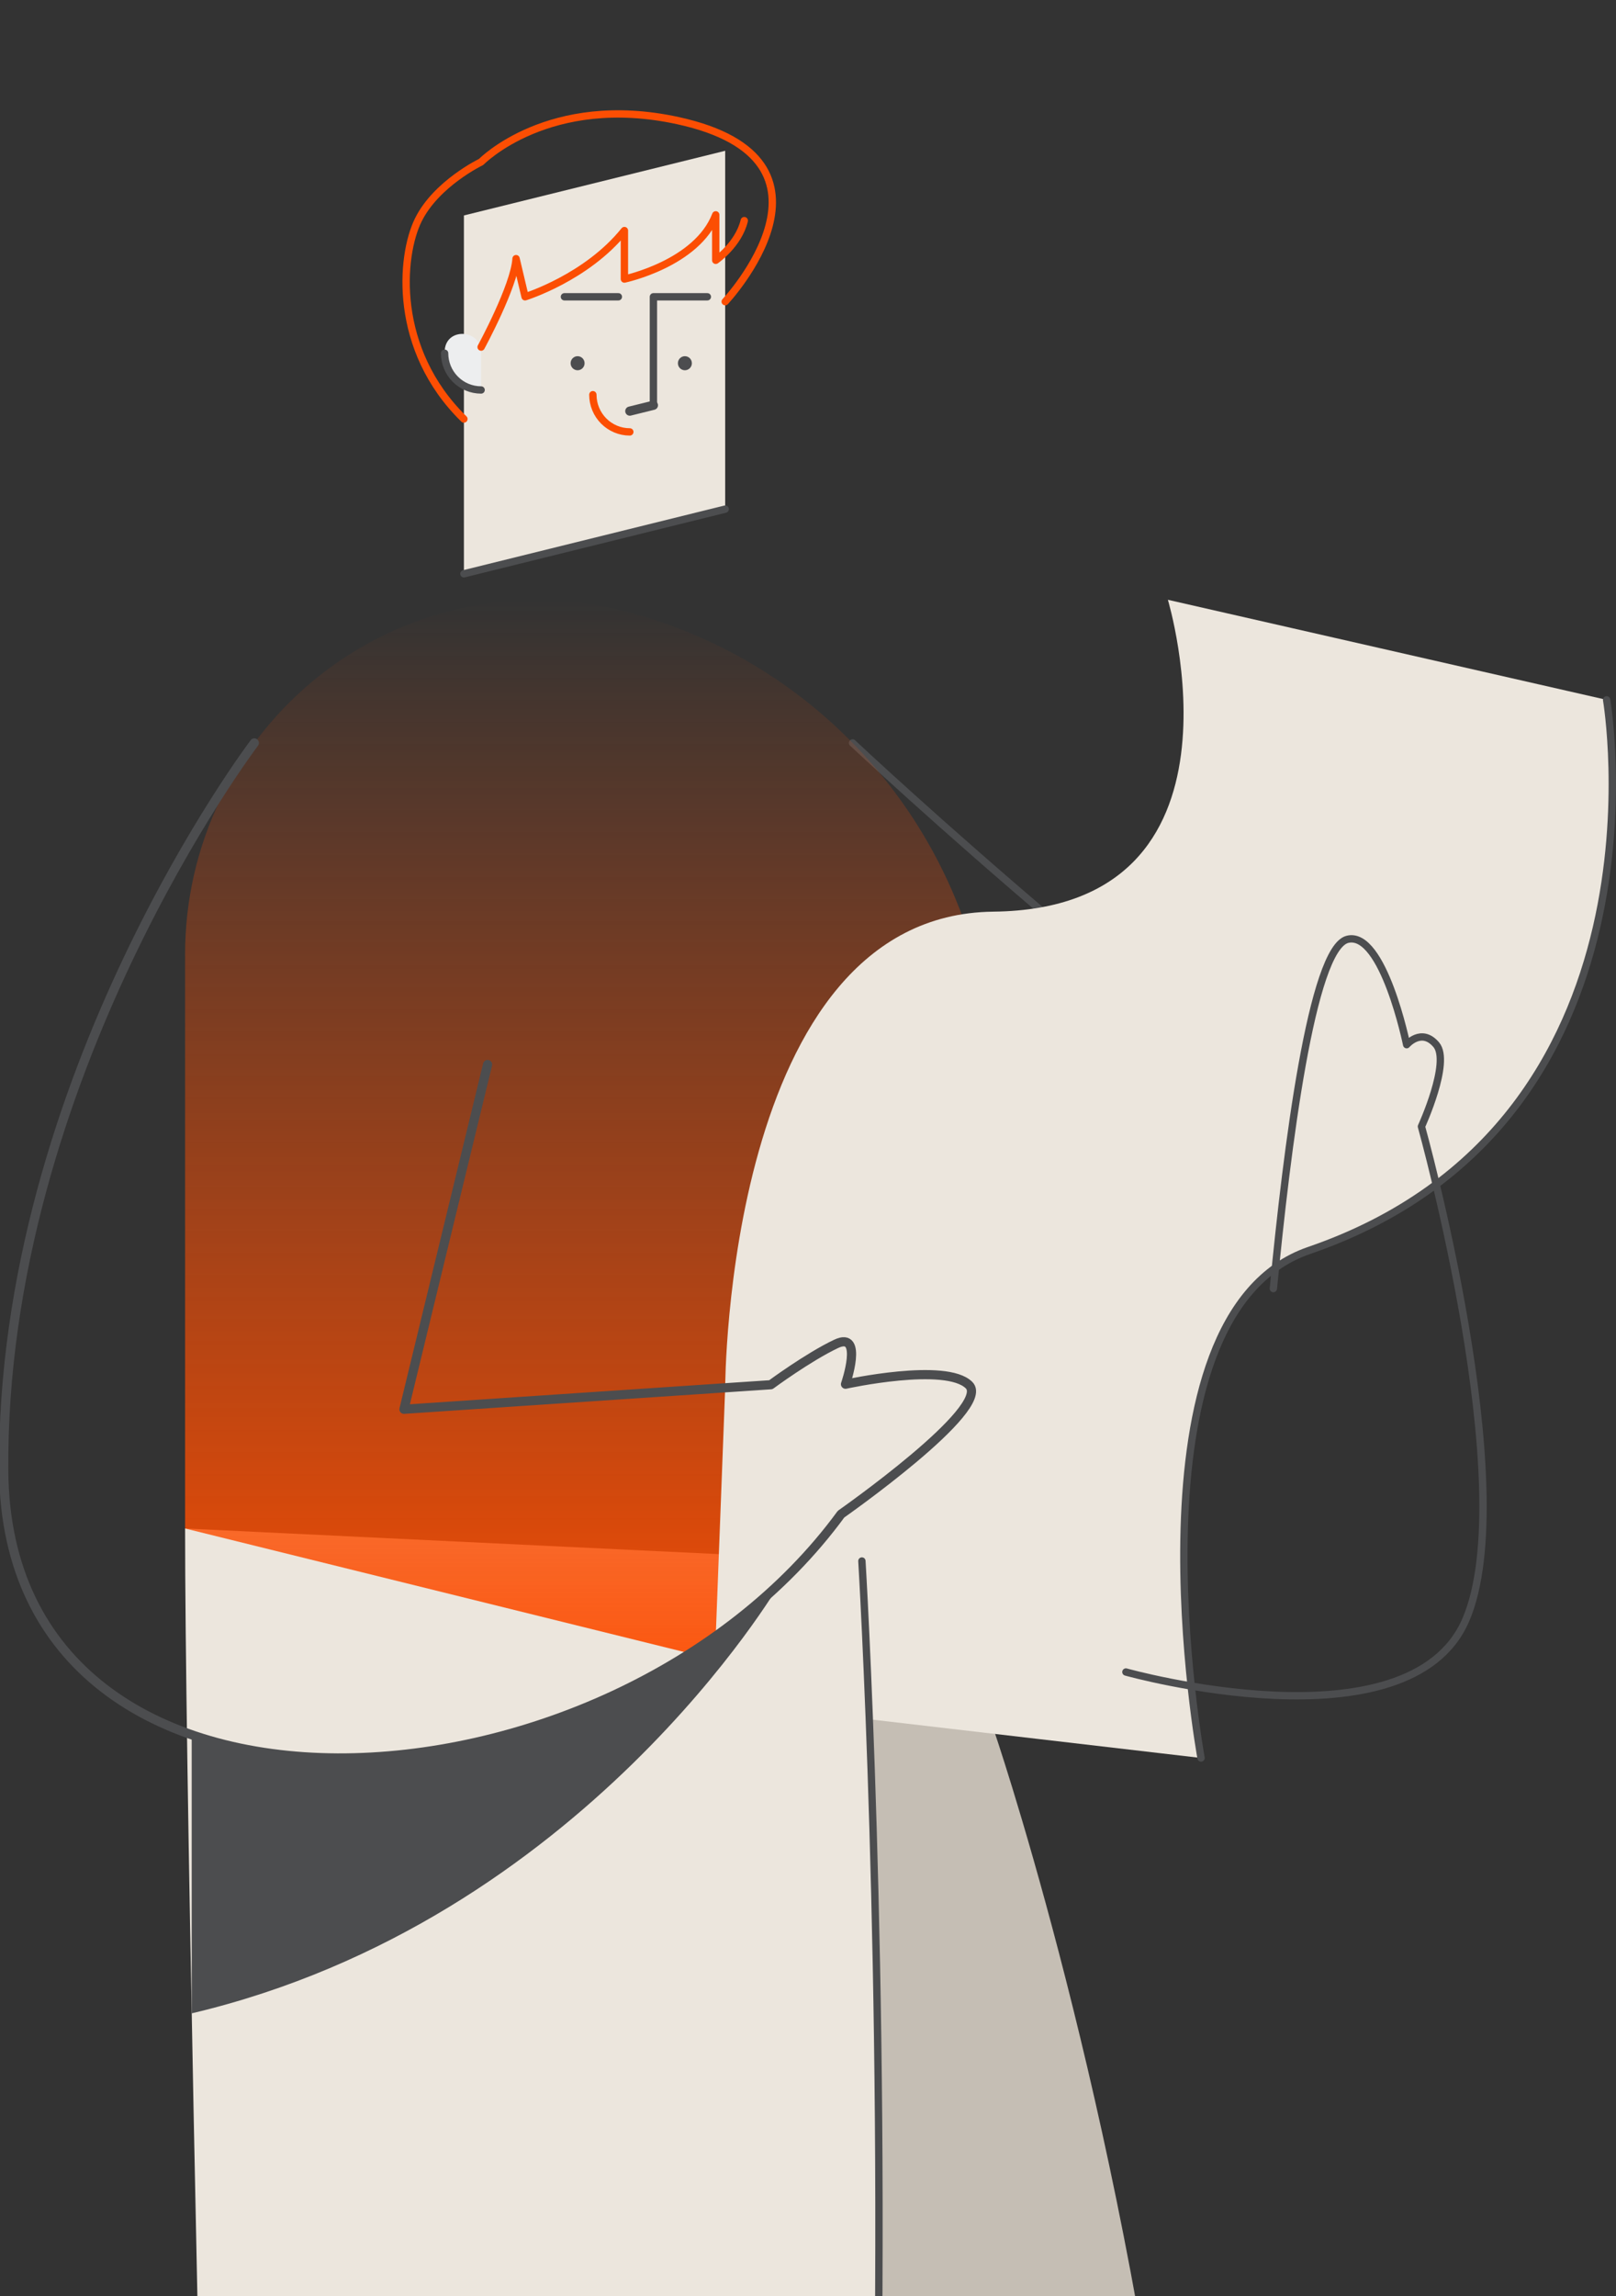 <svg width="264" height="375" viewBox="0 0 264 375" fill="none" xmlns="http://www.w3.org/2000/svg">
<rect x="0" y="0" width="264" height="375" fill="#333333" stroke="none"/>
<g clip-path="url(#clip0_538_1888)">
<path d="M139.281 121.339C139.281 121.339 153.357 134.577 173.474 151.585" stroke="#4C4D4F" stroke-width="1.2" stroke-linecap="round" stroke-linejoin="round"/>
<path d="M162.278 282.3C162.278 282.3 238.629 504.269 162.278 634.256L170.411 657.338L104.819 629.397L113.03 444.742C113.03 444.742 61.247 329.159 66.345 306.771C71.444 284.383 72.634 251.671 72.634 251.671" fill="#D5CDC2" fill-opacity="0.902"/>
<path d="M140.804 254.947C140.804 254.947 157.047 521.808 111.169 648.158L120.752 662.33H39.153C39.153 662.33 30.238 322.897 30.238 249.635L140.804 254.947Z" fill="#ECE6DD"/>
<path d="M118.47 48.473V83.153L75.787 93.713V35.187L118.47 24.628V48.473Z" fill="#ECE6DD"/>
<path d="M94.36 60.472C94.99 60.472 95.501 59.957 95.501 59.323C95.501 58.689 94.99 58.174 94.36 58.174C93.73 58.174 93.219 58.689 93.219 59.323C93.219 59.957 93.73 60.472 94.36 60.472Z" fill="#4C4D4F"/>
<path d="M111.887 60.472C112.518 60.472 113.029 59.957 113.029 59.323C113.029 58.689 112.518 58.174 111.887 58.174C111.257 58.174 110.746 58.689 110.746 59.323C110.746 59.957 111.257 60.472 111.887 60.472Z" fill="#4C4D4F"/>
<path d="M106.746 66.176V48.473H115.556" stroke="#4C4D4F" stroke-width="1.2" stroke-linecap="round" stroke-linejoin="round"/>
<path d="M92.209 48.473H101.02" stroke="#4C4D4F" stroke-width="1.2" stroke-linecap="round" stroke-linejoin="round"/>
<path d="M78.598 57.543V63.691C77.016 63.691 75.499 63.058 74.38 61.932C73.261 60.806 72.633 59.279 72.633 57.687C72.633 57.502 72.641 57.32 72.657 57.14C72.991 53.411 78.598 53.8 78.598 57.543Z" fill="#EDEEEF"/>
<path d="M78.598 63.691C77.016 63.691 75.499 63.058 74.38 61.932C73.261 60.806 72.633 59.279 72.633 57.687" stroke="#4C4D4F" stroke-width="1.2" stroke-linecap="round" stroke-linejoin="round"/>
<path d="M102.891 70.54C101.29 70.54 99.754 69.9 98.622 68.76C97.49 67.62 96.853 66.074 96.853 64.463" stroke="#FC4E03" stroke-width="1.2" stroke-linecap="round" stroke-linejoin="round"/>
<path d="M118.47 83.154L75.787 93.713" stroke="#4C4D4F" stroke-width="1.2" stroke-linecap="round" stroke-linejoin="round"/>
<path d="M106.744 66.19L102.891 67.143" stroke="#4C4D4F" stroke-width="1.5" stroke-linecap="round" stroke-linejoin="round"/>
<path d="M78.598 56.688C78.598 56.688 84.038 46.699 84.306 42.244L85.781 48.473C85.781 48.473 95.839 45.349 102.008 37.655V45.574C102.008 45.574 113.874 43.054 116.927 35.09V42.514C116.927 42.514 120.649 39.949 121.588 36.035" stroke="#FC4E03" stroke-width="1.2" stroke-linecap="round" stroke-linejoin="round"/>
<path d="M118.469 49.264C118.469 49.264 140.156 26.106 110.746 19.701C89.67 15.112 78.598 26.451 78.598 26.451C78.598 26.451 71.297 29.96 68.347 35.9C65.397 41.839 64.183 57.093 75.787 68.432" stroke="#FC4E03" stroke-width="1.2" stroke-linecap="round" stroke-linejoin="round"/>
<path d="M30.238 155.818V249.635L162.276 282.3V177.814C162.276 159.811 156.279 142.327 145.244 128.159C134.208 113.991 118.773 103.956 101.404 99.659C92.944 97.567 84.122 97.437 75.605 99.282C67.088 101.127 59.1 104.897 52.244 110.307C45.388 115.717 39.844 122.626 36.032 130.51C32.219 138.395 30.238 147.049 30.238 155.818Z" fill="url(#paint0_linear_538_1888)"/>
<path d="M118.471 226.655C118.471 226.655 118.544 149.387 162.277 148.893C206.01 148.398 190.791 97.96 190.791 97.96L262.468 114.301C262.468 114.301 274.251 183.484 213.865 204.227C183.006 214.827 196.211 287.115 196.211 287.115L116.928 277.869V267.214" fill="#ECE6DD"/>
<path d="M262.468 114.301C262.468 114.301 274.25 183.484 213.865 204.227C183.006 214.827 196.21 287.115 196.21 287.115" stroke="#4C4D4F" stroke-width="1.2" stroke-linecap="round" stroke-linejoin="round"/>
<path d="M41.55 121.339C41.55 121.339 0.072 176.018 0.609 240.273C1.145 304.527 99.849 298.588 137.399 247.292C137.399 247.292 162.075 230.014 158.32 226.234C154.565 222.454 138.127 226.068 138.127 226.068C138.127 226.068 141.154 217.325 136.595 219.484C132.035 221.644 125.924 226.157 125.924 226.157L65.992 230.164L79.656 173.858" stroke="#4C4D4F" stroke-width="1.5" stroke-linecap="round" stroke-linejoin="round"/>
<path d="M140.805 254.947C140.805 254.947 157.048 521.808 111.17 648.158" stroke="#4C4D4F" stroke-width="1.2" stroke-linecap="round" stroke-linejoin="round"/>
<path d="M41.55 121.339C41.55 121.339 0.072 176.018 0.609 240.273C1.145 304.527 99.849 298.588 137.399 247.292C137.399 247.292 162.075 230.014 158.32 226.234C154.565 222.454 138.127 226.068 138.127 226.068C138.127 226.068 141.154 217.325 136.595 219.484C132.035 221.644 125.924 226.157 125.924 226.157L65.992 230.164L79.656 173.858" stroke="#4C4D4F" stroke-width="1.2" stroke-linecap="round" stroke-linejoin="round"/>
<path d="M31.318 283.32V328.823C95.287 313.701 127.384 258.633 127.384 258.633L127.381 258.632C101.264 283.444 59.686 293.161 31.318 283.32Z" fill="#4C4D4F"/>
<path d="M183.936 273.075C183.936 273.075 230.203 286.034 239.457 264.571C248.71 243.108 232.215 183.982 232.215 183.982C232.215 183.982 237.043 173.453 234.629 170.619C232.215 167.784 229.801 170.619 229.801 170.619C229.801 170.619 225.979 151.99 220.145 153.408C214.311 154.825 210.228 187.601 208.024 210.452" stroke="#4C4D4F" stroke-width="1.2" stroke-linecap="round" stroke-linejoin="round"/>
</g>
<defs>
<linearGradient id="paint0_linear_538_1888" x1="96.257" y1="97.988" x2="96.257" y2="282.3" gradientUnits="userSpaceOnUse">
<stop stop-color="#FC4E03" stop-opacity="0"/>
<stop offset="1" stop-color="#FC4E03"/>
</linearGradient>
<clipPath id="clip0_538_1888">
<rect width="264" height="375" fill="white"/>
</clipPath>
</defs>
</svg>
